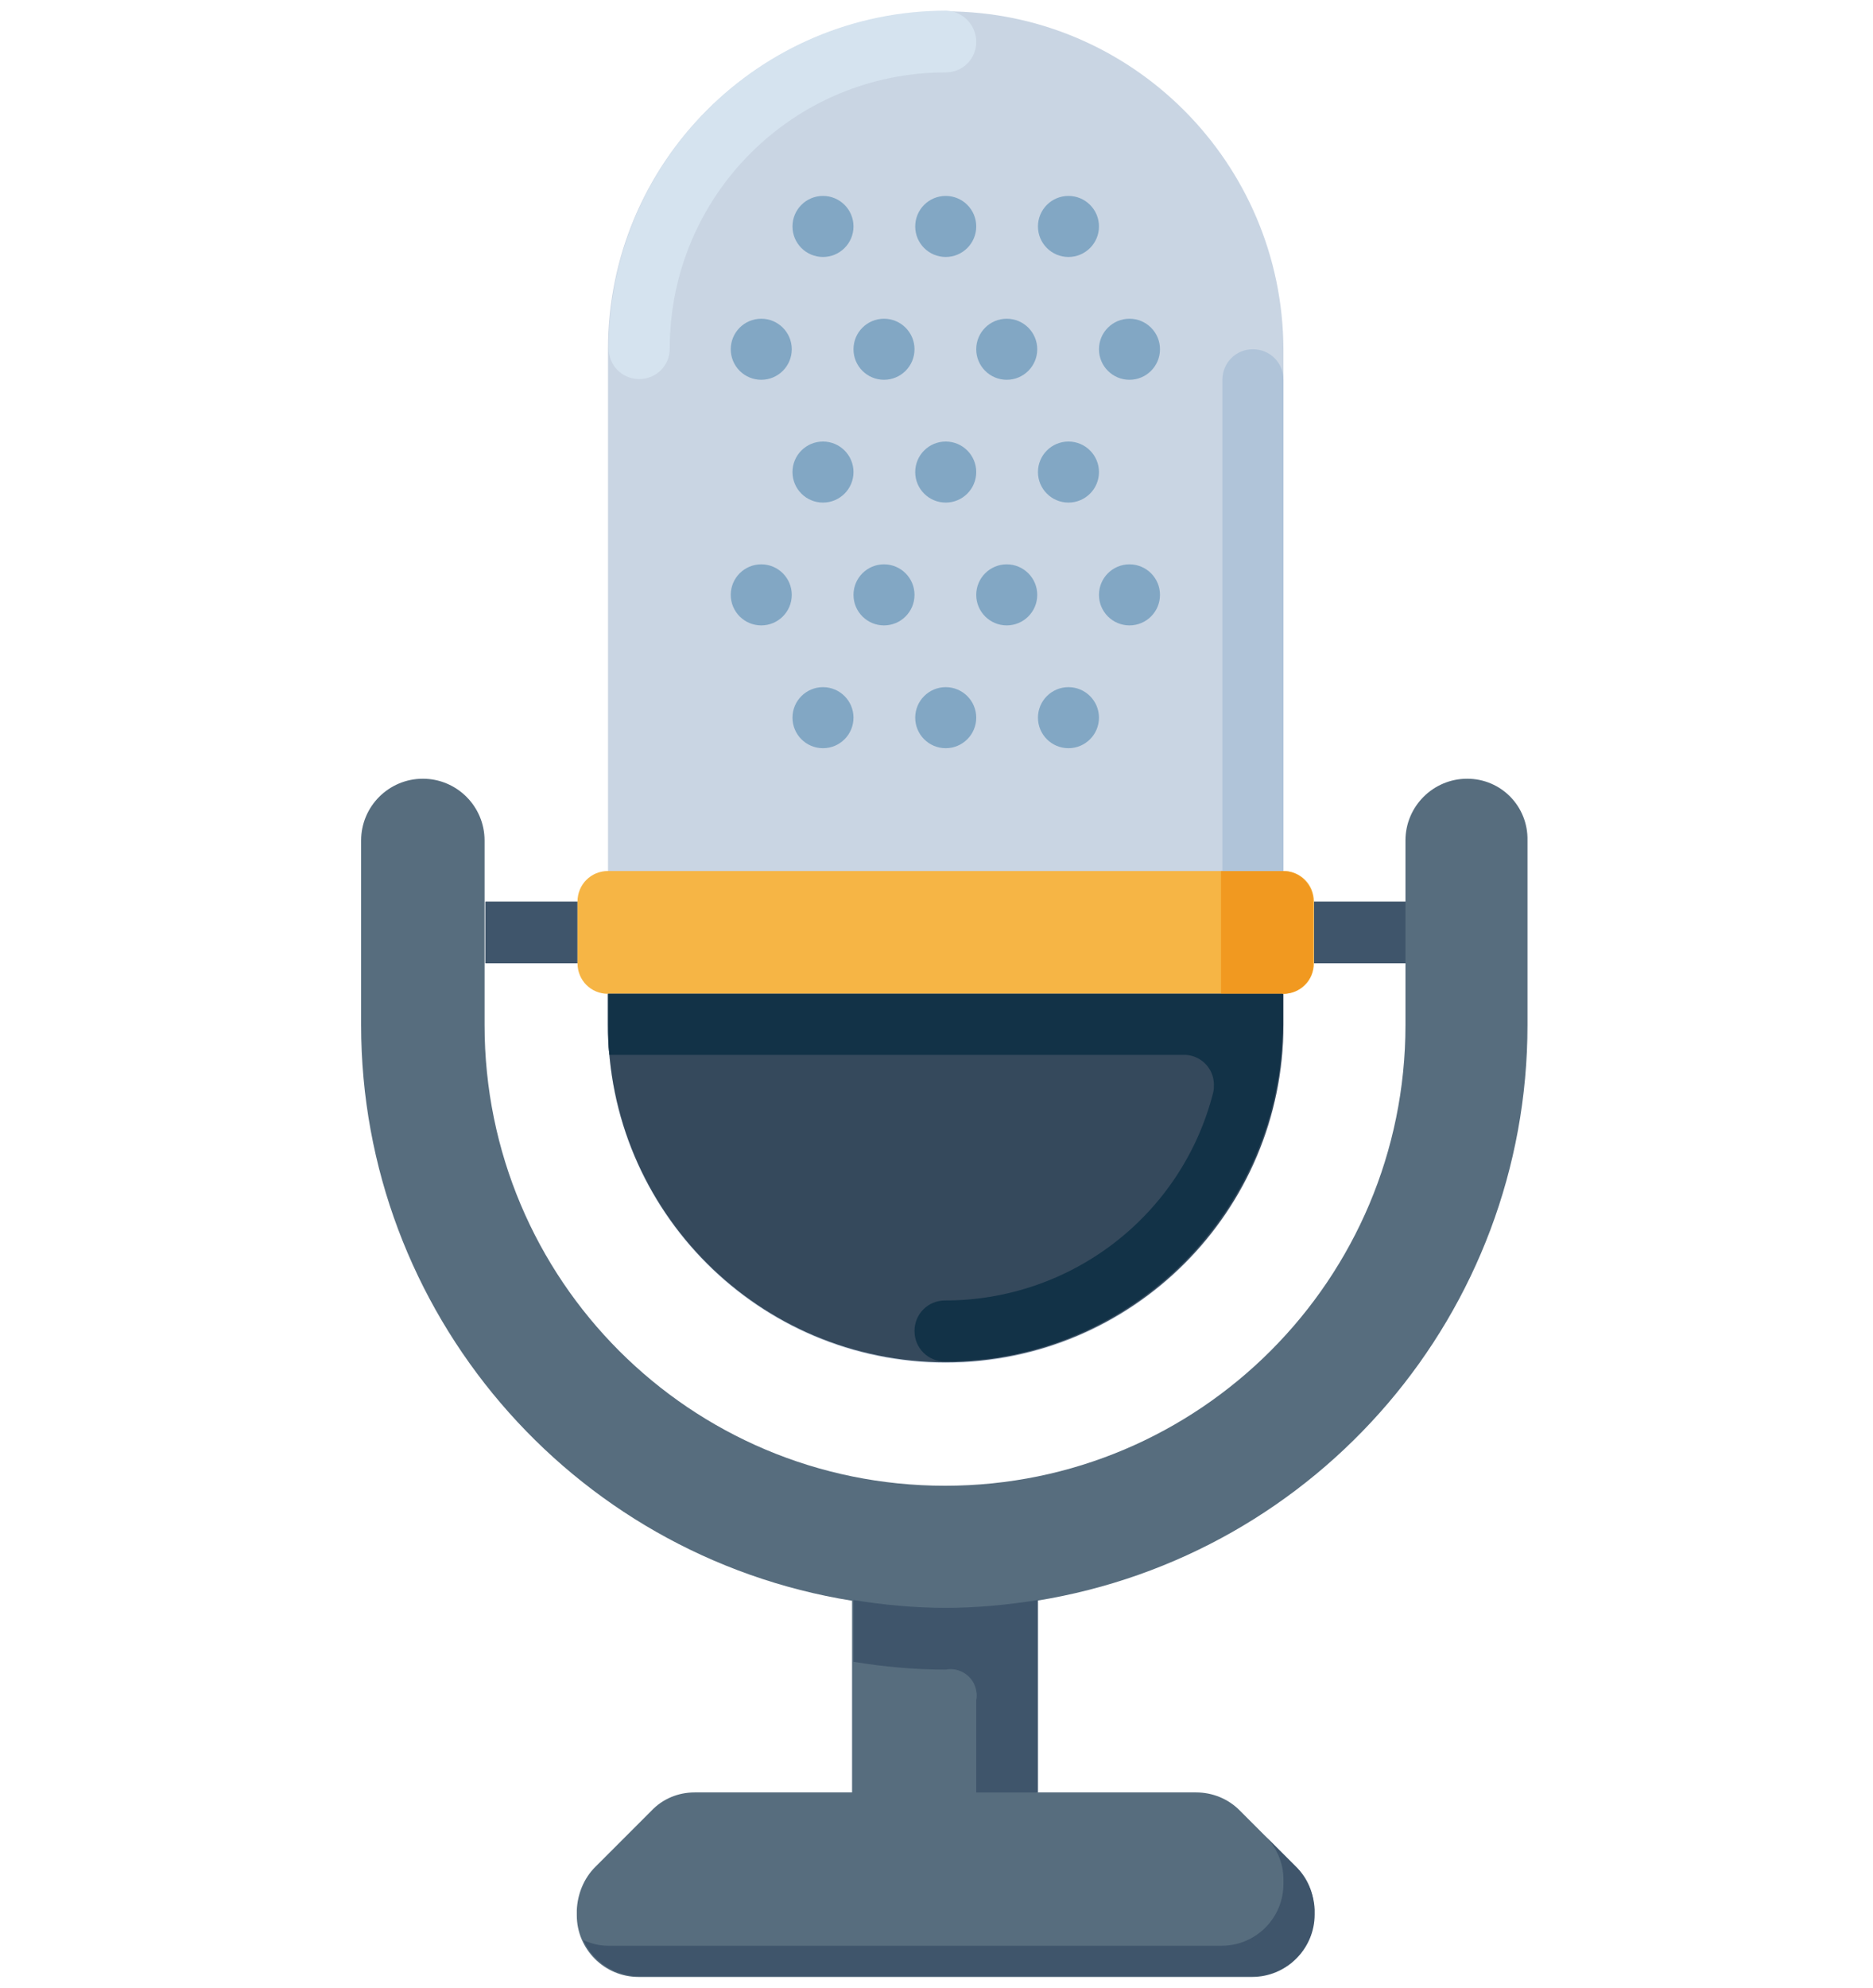 <?xml version="1.0" encoding="utf-8"?>
<!-- Generator: Adobe Illustrator 27.0.0, SVG Export Plug-In . SVG Version: 6.00 Build 0)  -->
<svg version="1.1" id="Layer_1" xmlns="http://www.w3.org/2000/svg" xmlns:xlink="http://www.w3.org/1999/xlink" x="0px" y="0px"
	 viewBox="0 0 264 280" style="enable-background:new 0 0 264 280;" xml:space="preserve">
<style type="text/css">
	.st0{display:none;}
	.st1{display:inline;}
	.st2{fill-rule:evenodd;clip-rule:evenodd;fill:#E6E6E6;}
	.st3{fill-rule:evenodd;clip-rule:evenodd;fill:#2C3E50;}
	.st4{fill-rule:evenodd;clip-rule:evenodd;fill:#D0C6AC;}
	.st5{fill-rule:evenodd;clip-rule:evenodd;fill:#EDB98A;}
	.st6{fill-rule:evenodd;clip-rule:evenodd;fill-opacity:0.1;}
	.st7{fill-rule:evenodd;clip-rule:evenodd;fill:#FFFFFF;}
	.st8{opacity:0.6;}
	.st9{fill-rule:evenodd;clip-rule:evenodd;fill-opacity:0.16;}
	.st10{fill-rule:evenodd;clip-rule:evenodd;fill-opacity:0.7;}
	.st11{fill-rule:evenodd;clip-rule:evenodd;fill:#FF4F6D;}
	.st12{fill-rule:evenodd;clip-rule:evenodd;fill-opacity:0.6;}
	.st13{fill-rule:evenodd;clip-rule:evenodd;fill:#28354B;}
	.st14{fill-rule:evenodd;clip-rule:evenodd;fill:#4A312C;}
	.st15{fill:#3F556B;}
	.st16{fill:#C9D5E3;}
	.st17{fill:#576D7E;}
	.st18{fill:#F6B545;}
	.st19{fill:#35495C;}
	.st20{fill:#F19920;}
	.st21{fill:#82A7C4;}
	.st22{fill:#123247;}
	.st23{fill:#B0C4D9;}
	.st24{fill:#D5E3EF;}
</style>
<g class="st0">
	<g transform="translate(-825, -1100)" class="st1">
		<g transform="translate(825, 1100)">
			<g id="Circle" transform="translate(12, 40)">
				<g id="Circle-Background">
					<circle class="st2" cx="120" cy="120" r="120"/>
				</g>
				<g>
					<rect class="st3" width="240" height="240"/>
				</g>
			</g>
			<g id="Mask">
			</g>
			<g id="Avataaar">
				<g id="Body" transform="translate(32, 36)">
					<g>
						<path class="st4" d="M124,144.6V163h4l0,0c39.8,0,72,32.2,72,72v9H0v-9c0-39.8,32.2-72,72-72l0,0h4v-18.4
							c-17.2-8.2-29.6-24.9-31.7-44.7C38.5,99.1,34,94.1,34,88V74c0-5.9,4.3-10.9,10-11.8V56l0,0c0-30.9,25.1-56,56-56l0,0l0,0
							c30.9,0,56,25.1,56,56v6.2c5.7,1,10,5.9,10,11.8v14c0,6.1-4.5,11.1-10.3,11.9C153.6,119.7,141.2,136.4,124,144.6z"/>
					</g>
					<g>
						<g id="Color" transform="translate(-32, 0)">
							<rect class="st5" width="264" height="244"/>
						</g>
					</g>
					<path id="Neck-Shadow" class="st6" d="M156,79v23c0,30.9-25.1,56-56,56s-56-25.1-56-56V79v15c0,30.9,25.1,56,56,56
						s56-25.1,56-56V79z"/>
				</g>
				<g transform="translate(0, 170)">
					<g id="Clothes">
						<path class="st2" d="M166,29.3c37,3,66,34,66,71.8v8.9H32v-8.9C32,63,61.6,31.8,99,29.2c0,0.4,0,0.7,0,1.1
							c0,11.9,15,21.5,33.5,21.5S166,42.2,166,30.3C166,30,166,29.6,166,29.3z"/>
					</g>
					<g>
						<rect class="st7" width="264" height="110"/>
					</g>
					<g id="Shadowy" class="st8">
						<g transform="translate(92, 4)">
							<ellipse class="st9" cx="40.5" cy="27.8" rx="39.6" ry="26.9"/>
						</g>
					</g>
				</g>
				<g id="Face" transform="translate(76, 82)">
					<g transform="translate(2, 52)">
						<g id="Mouth">
							<path class="st10" d="M35.1,15.1C36.2,24.6,44.2,32,54,32s17.9-7.4,18.9-17c0.1-0.8-0.8-2-1.8-2c-14.9,0-26.3,0-34,0
								C36,13,35,14.2,35.1,15.1z"/>
						</g>
						<path id="Teeth" class="st7" d="M44,2h21c2.8,0,5,2.2,5,5v6c0,2.8-2.2,5-5,5H44c-2.8,0-5-2.2-5-5V7C39,4.2,41.2,2,44,2z"/>
						<g id="Tongue">
							<g transform="translate(38, 24)">
								<circle class="st11" cx="11" cy="11" r="11"/>
								<circle class="st11" cx="21" cy="11" r="11"/>
							</g>
						</g>
					</g>
					<g transform="translate(28, 40)">
						<path id="Nose" class="st9" d="M16,8c0,4.4,5.4,8,12,8l0,0c6.6,0,12-3.6,12-8"/>
					</g>
					<g transform="translate(0, 8)">
						<path id="Squint" class="st12" d="M16.2,22.4C18,18.6,22.2,16,27,16s9,2.6,10.8,6.4c0.6,1.1-0.2,2-1,1.4
							c-2.5-2.1-5.9-3.4-9.8-3.4c-3.7,0-7.1,1.2-9.6,3.2C16.5,24.3,15.6,23.6,16.2,22.4z"/>
						<path class="st12" d="M74.2,22.4C76,18.6,80.2,16,85,16s9,2.6,10.8,6.4c0.6,1.1-0.2,2-1,1.4c-2.5-2.1-5.9-3.4-9.8-3.4
							c-3.7,0-7.1,1.2-9.6,3.2C74.5,24.3,73.6,23.6,74.2,22.4z"/>
					</g>
					<g>
						<path id="Eyebrow" class="st12" d="M26.5,6.1c-5.8,0.3-15.2,4.5-15,10.3c0,0.2,0.3,0.3,0.4,0.1c2.8-3,22.3-5.9,29.2-4.4
							c0.6,0.1,1.1-0.5,0.7-0.9C38.5,7.5,31.7,5.9,26.5,6.1"/>
						<path class="st12" d="M86.5,6.1c5.8,0.3,15.2,4.5,15,10.3c0,0.2-0.3,0.3-0.4,0.1c-2.8-3-22.3-5.9-29.2-4.4
							c-0.6,0.1-1.1-0.5-0.7-0.9C74.5,7.5,81.3,5.9,86.5,6.1"/>
					</g>
				</g>
				<g id="Top">
					<g>
						<g transform="translate(-1, 0)">
							<g id="Short-Hair">
								<path class="st13" d="M183.7,38.9c5.4-5,6.7-15,3.6-21.5c-3.8-8-11.4-9-18.7-5.5c-6.9,3.3-13.1,4.4-20.6,2.8
									c-7.3-1.5-14.1-4.3-21.6-4.7C114,9.3,102,13.9,93.6,23.1c-1.6,1.8-2.9,3.8-4.1,5.8c-1,1.6-2.1,3.4-2.5,5.3
									c-0.2,0.9,0.2,3.1-0.3,3.8c-0.5,0.8-2.3,1.5-3.1,2.1c-1.6,1.2-2.9,2.5-4.2,4c-2.7,3.2-4.1,6.6-5.4,10.6
									c-4.1,13.2-4.5,29,0.9,42c0.7,1.7,2.9,5.4,4.2,1.6c0.3-0.7-0.3-3.2-0.3-3.9c0-2.7,1.5-20.7,8-30.8c2.1-3.3,12-15.6,14-15.7
									c1.1,1.7,11.9,12.5,39.9,11.2c12.7-0.6,22.4-6.3,24.7-8.7c1,5.5,13,13.8,14.8,17.2c5.3,9.8,6.4,30.3,8.4,30.3
									s3.5-5.2,3.9-6.2c3.1-7.4,3.6-16.6,3.3-24.6C195.5,57,191.3,45.9,183.7,38.9z"/>
							</g>
							<g>
								<g transform="translate(0, 0) ">
									<rect class="st14" width="264" height="280"/>
								</g>
							</g>
						</g>
					</g>
				</g>
			</g>
		</g>
	</g>
</g>
<g id="SVGRepo_iconCarrier">
	<g>
		<rect x="68.4" y="127" class="st15" width="13" height="8.7"/>
		<rect x="185.2" y="127" class="st15" width="13" height="8.7"/>
	</g>
	<path class="st16" d="M133.3,1.6c-26.3,0-47.6,21.3-47.6,47.6v95.2c0,26.3,21.3,47.6,47.6,47.6s47.6-21.3,47.6-47.6V49.2
		C180.8,22.9,159.5,1.6,133.3,1.6z"/>
	<path class="st17" d="M206.8,109.7c-4.8,0-8.7,3.9-8.7,8.7v26c0,35.8-29,64.9-64.9,64.9s-64.9-29-64.9-64.9v-26
		c0-4.8-3.9-8.7-8.7-8.7s-8.7,3.9-8.7,8.7v26c0,40.3,29.4,74.7,69.2,81.1v27.1h26v-27.1c39.8-6.4,69.2-40.7,69.2-81.1v-26
		C215.4,113.6,211.6,109.7,206.8,109.7z"/>
	<path class="st18" d="M85.7,122.7h95.2c2.4,0,4.3,1.9,4.3,4.3v8.7c0,2.4-1.9,4.3-4.3,4.3H85.7c-2.4,0-4.3-1.9-4.3-4.3V127
		C81.4,124.6,83.3,122.7,85.7,122.7z"/>
	<path class="st19" d="M85.7,144.3c0,26.3,21.3,47.6,47.6,47.6s47.6-21.3,47.6-47.6V140H85.7V144.3z"/>
	<path class="st20" d="M180.8,140h-8.7v-17.3h8.7c2.4,0,4.3,1.9,4.3,4.3v8.7C185.2,138.1,183.2,140,180.8,140z"/>
	<g>
		<circle class="st21" cx="124.6" cy="49.2" r="4.3"/>
		<circle class="st21" cx="107.3" cy="49.2" r="4.3"/>
		<circle class="st21" cx="141.9" cy="49.2" r="4.3"/>
		<circle class="st21" cx="133.3" cy="66.5" r="4.3"/>
		<circle class="st21" cx="116" cy="66.5" r="4.3"/>
		<circle class="st21" cx="150.6" cy="66.5" r="4.3"/>
		<circle class="st21" cx="133.3" cy="31.9" r="4.3"/>
		<circle class="st21" cx="116" cy="31.9" r="4.3"/>
		<circle class="st21" cx="150.6" cy="31.9" r="4.3"/>
		<circle class="st21" cx="133.3" cy="101.1" r="4.3"/>
		<circle class="st21" cx="116" cy="101.1" r="4.3"/>
		<circle class="st21" cx="150.6" cy="101.1" r="4.3"/>
		<circle class="st21" cx="159.2" cy="49.2" r="4.3"/>
		<circle class="st21" cx="124.6" cy="83.8" r="4.3"/>
		<circle class="st21" cx="107.3" cy="83.8" r="4.3"/>
		<circle class="st21" cx="141.9" cy="83.8" r="4.3"/>
		<circle class="st21" cx="159.2" cy="83.8" r="4.3"/>
	</g>
	<path class="st22" d="M85.7,140v4.3c0,1.5,0,2.9,0.2,4.3h80.8c2.4-0.1,4.4,1.8,4.4,4.2c0,0.4,0,0.7-0.1,1.1
		c-4.4,17.3-20,29.3-37.8,29.3c-2.4,0-4.3,1.9-4.3,4.3c0,2.4,1.9,4.3,4.3,4.3c24.6,0,45.1-18.8,47.4-43.3l0,0c0-1.4,0.2-2.9,0.2-4.3
		V140H85.7z"/>
	<path class="st17" d="M168.6,252.5H97.9c-2.3,0-4.5,0.9-6.1,2.6l-7.9,7.9c-1.6,1.6-2.5,3.8-2.6,6.1v0.7c0,4.8,3.9,8.7,8.7,8.7h86.5
		c4.8,0,8.7-3.9,8.7-8.7V269c0-2.3-0.9-4.5-2.6-6.1l-7.9-7.9C173.1,253.4,170.9,252.5,168.6,252.5z"/>
	<g>
		<path class="st15" d="M182.6,262.9l-4.3-4.3c1.6,1.6,2.6,3.8,2.6,6.1v0.7c0,4.8-3.9,8.7-8.7,8.7H85.7c-1.2,0-2.4-0.3-3.5-0.8
			c1.4,3.1,4.5,5.1,7.9,5.1h86.5c4.8,0,8.7-3.9,8.7-8.7V269C185.2,266.7,184.2,264.5,182.6,262.9z"/>
		<path class="st15" d="M133.3,226.5c-4.3,0-8.7-0.4-13-1.1v8.7c4.3,0.7,8.6,1.1,13,1.1c2-0.4,4,1,4.3,3c0.1,0.4,0.1,0.9,0,1.3v13
			h8.7v-27.1C141.9,226.1,137.6,226.5,133.3,226.5z"/>
	</g>
	<path class="st23" d="M172.2,122.7h8.7V53.5c0-2.4-1.9-4.3-4.3-4.3l0,0c-2.4,0-4.3,1.9-4.3,4.3V122.7z"/>
	<path class="st24" d="M137.6,5.9c0,2.4-1.9,4.3-4.3,4.3c-21.5,0-38.9,17.4-38.9,38.9c0,2.4-1.9,4.3-4.3,4.3s-4.3-1.9-4.3-4.3
		c0-26.3,21.3-47.6,47.6-47.6C135.7,1.6,137.6,3.5,137.6,5.9z"/>
</g>
</svg>

